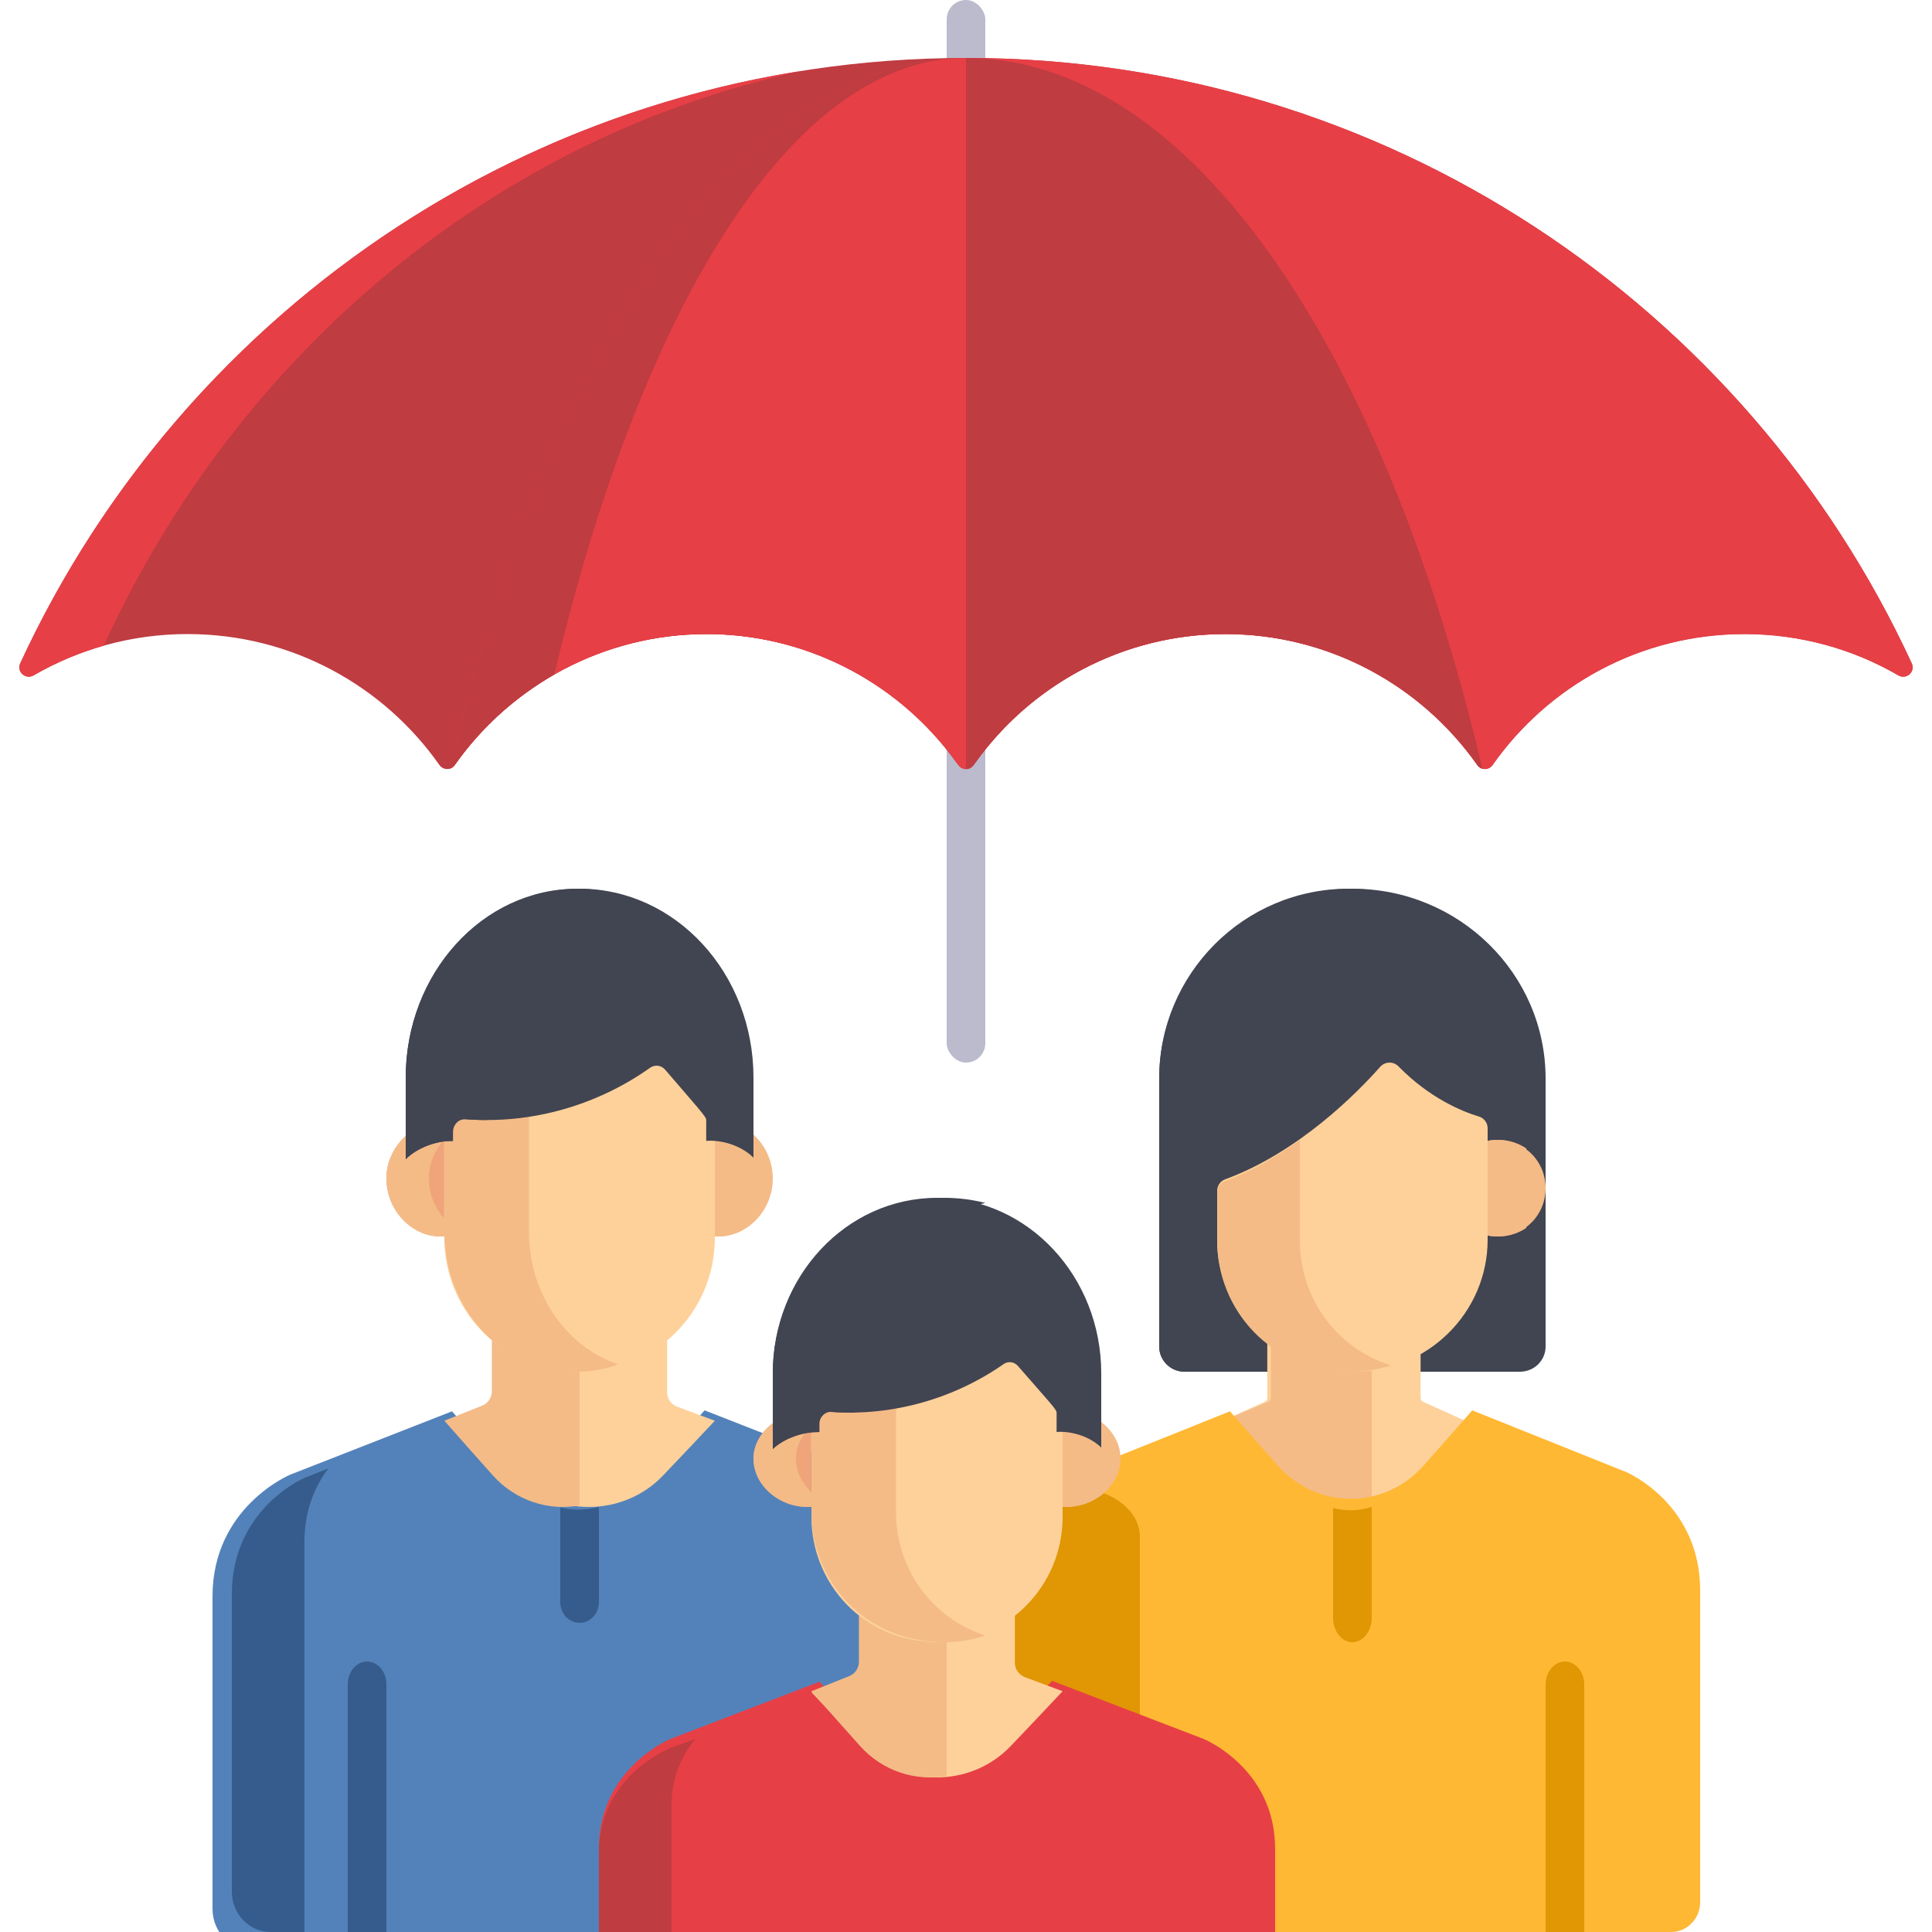 <svg width="100" height="100" viewBox="0 0 100 100" fill="none" xmlns="http://www.w3.org/2000/svg">
<g clip-path="url(#clip0_1918_26826)">
<rect x="49" width="2" height="55" rx="1" fill="#BBBBCD"/>
<path d="M70 46C64.477 46 60 50.401 60 55.83V69.697C60 70.416 60.593 71 61.325 71H78.675C79.407 71 80 70.416 80 69.697C80 68.073 80 57.455 80 55.83C80.001 50.401 75.523 46 70 46Z" fill="#414451"/>
<path d="M73.53 72.357V69.016C72.425 69.881 71.096 70.387 69.667 70.387C68.09 70.387 66.71 69.866 65.594 69V72.357C65.594 72.443 65.549 72.519 65.48 72.551L63 73.67C63.84 74.752 64.763 75.927 65.643 77.04C67.707 79.653 71.249 79.653 73.313 77.04C74.208 75.907 75.149 74.71 76 73.612L73.644 72.551C73.575 72.519 73.53 72.443 73.53 72.357Z" fill="#FED19A"/>
<path d="M71 70.335C70.721 70.369 70.438 70.387 70.152 70.387C68.46 70.387 66.98 69.866 65.782 69V72.357C65.782 72.442 65.734 72.52 65.66 72.55L63 73.67C63.901 74.752 64.891 75.928 65.835 77.042C67.201 78.654 69.171 79.27 71 78.892V70.335Z" fill="#F4BB87"/>
<path d="M84.19 76.201L76.204 73C75.397 73.924 74.517 74.92 73.676 75.867C71.651 78.147 68.174 78.147 66.149 75.867C65.323 74.937 64.459 73.96 63.664 73.049L55.81 76.201C55.81 76.201 52 77.822 52 82.318V98.451C52 99.306 52.67 100 53.497 100H86.503C87.33 100 88 99.306 88 98.451V82.318C88.001 77.822 84.19 76.201 84.19 76.201Z" fill="#FFB833"/>
<path d="M70 85C70.552 85 71 84.432 71 83.732V78C70.346 78.21 69.66 78.229 69 78.055V83.732C69 84.432 69.448 85 70 85Z" fill="#E19604"/>
<path d="M55.5 77C57.434 77 59 78.136 59 79.536V91C56.71 90.579 54.31 90.542 52 90.89V79.536C52 78.136 53.566 77 55.5 77Z" fill="#E19604"/>
<path d="M82 100V87.192C82 86.534 81.552 86 81 86C80.448 86 80 86.534 80 87.192V100H82Z" fill="#E19604"/>
<path d="M64.403 69.697C64.403 69.553 64.403 55.975 64.403 55.831C64.403 51.161 67.65 47.256 72 46.253C71.292 46.09 70.556 46 69.799 46C64.386 46 60 50.401 60 55.831V69.697C60 70.417 60.581 71 61.299 71H65.703C64.986 71.001 64.403 70.417 64.403 69.697Z" fill="#414451"/>
<path d="M77.004 59.048V63.783C77.004 63.839 77.002 63.895 77 63.951C78.639 64.262 80 63.046 80 61.5C80 59.955 78.641 58.74 77.004 59.048Z" fill="#F4BB87"/>
<path d="M79 59.44C78.458 59.078 77.76 58.911 77.004 59.048V63.783C77.004 63.839 77.002 63.895 77 63.951C77.757 64.09 78.457 63.923 79 63.56V59.44Z" fill="#F4BB87"/>
<path d="M76.546 57.79C75.687 57.531 74.004 56.85 72.382 55.193C72.117 54.922 71.684 54.943 71.441 55.216C70.305 56.5 67.249 59.638 63.418 61.039C63.167 61.131 63 61.368 63 61.634V64.163C63 67.735 65.824 71 70.1 71C73.904 71 77 67.933 77 64.163V58.397C77 58.117 76.816 57.871 76.546 57.79Z" fill="#FED19A"/>
<path d="M67.282 64.228V59C66.141 59.829 64.829 60.606 63.408 61.133C63.163 61.224 63 61.459 63 61.722V64.228C63 67.766 65.756 71 69.929 71C70.651 71 71.347 70.883 72 70.671C69.092 69.763 67.282 67.096 67.282 64.228Z" fill="#F4BB87"/>
<path d="M44.979 76.328L36.469 73C35.639 73.926 34.74 74.919 33.88 75.863C31.741 78.211 28.073 78.211 25.935 75.863C25.09 74.936 24.21 73.963 23.393 73.051L15.022 76.328C15.022 76.328 11 77.998 11 82.627V98.807C11 100.018 11.973 101 13.172 101H46.828C48.028 101 49 100.018 49 98.807V82.627C49 77.998 44.979 76.328 44.979 76.328Z" fill="#5382BA"/>
<path d="M17 76L15.726 76.512C15.726 76.512 12 78.102 12 82.509V97.912C12 99.065 12.901 100 14.013 100H15.756V79.827C15.755 78.148 16.321 76.899 17 76Z" fill="#355C8C"/>
<path d="M30 84C30.552 84 31 83.521 31 82.93V78C30.344 78.172 29.659 78.181 29 78.028V82.93C29 83.521 29.448 84 30 84Z" fill="#355C8C"/>
<path d="M35.055 72.812C34.738 72.694 34.53 72.4 34.53 72.073V69C33.406 69.748 32.045 70.186 30.579 70.186C29.045 70.186 27.697 69.78 26.594 69.101V72.073C26.594 72.4 26.386 72.694 26.069 72.812L24 73.586C24.84 74.482 25.763 75.455 26.643 76.377C28.707 78.541 32.249 78.541 34.313 76.377C35.208 75.439 36.148 74.447 37 73.538L35.055 72.812Z" fill="#FED19A"/>
<path d="M30 70.052C29.749 70.082 29.493 70.097 29.234 70.097C27.781 70.097 26.503 69.687 25.458 69V72.006C25.458 72.337 25.261 72.634 24.96 72.754L23 73.536C23.795 74.442 24.67 75.427 25.504 76.36C26.695 77.692 28.404 78.212 30 77.922V70.052Z" fill="#F4BB87"/>
<path d="M37.004 58.008V63.775C37.004 63.848 37.002 63.92 37 63.992C38.584 64.119 40 62.712 40 61C39.999 59.286 38.583 57.884 37.004 58.008Z" fill="#F4BB87"/>
<path d="M22.996 63.775V58.002C21.586 57.946 20 59.254 20 60.992C20 62.706 21.414 64.12 23 63.992C22.998 63.92 22.996 63.847 22.996 63.775Z" fill="#F0A479"/>
<path d="M39 58.96C38.496 58.324 37.773 57.941 37.004 58.008V63.775C37.004 63.848 37.001 63.92 37 63.992C37.771 64.061 38.496 63.677 39 63.04V58.96Z" fill="#F4BB87"/>
<path d="M22.996 63.072C22.505 62.528 22.196 61.793 22.196 60.992C22.196 60.212 22.516 59.519 22.996 58.997V58.002C21.586 57.946 20 59.254 20 60.992C20 62.706 21.414 64.12 23 63.992C22.998 63.92 22.995 63.847 22.995 63.775V63.072H22.996Z" fill="#F4BB87"/>
<path d="M34.626 55.205C34.414 54.976 34.069 54.934 33.808 55.104C31.013 56.933 27.317 58.089 23.687 57.828C23.318 57.8 23 58.094 23 58.467V64.088C23 67.701 25.826 71 30.1 71C33.905 71 37 67.899 37 64.088V58.013C37 57.677 37.015 57.777 34.626 55.205Z" fill="#FED19A"/>
<path d="M27.38 63.777V57C26.161 57.24 24.91 57.332 23.665 57.235C23.308 57.206 23 57.514 23 57.903V63.777C23 67.552 25.739 71 29.88 71C30.621 71 31.334 70.867 32 70.626C29.152 69.636 27.38 66.813 27.38 63.777Z" fill="#F4BB87"/>
<path d="M20 100V87.178C20 86.527 19.552 86 19 86C18.448 86 18 86.527 18 87.178V100H20Z" fill="#355C8C"/>
<path d="M31 100H66V95.695C66 91.513 62.296 90.006 62.296 90.006L54.458 87C53.694 87.836 52.866 88.733 52.073 89.586C50.104 91.706 46.726 91.707 44.756 89.586C43.978 88.748 43.167 87.87 42.414 87.046L34.704 90.006C34.704 90.006 31 91.513 31 95.695V100Z" fill="#E73F46"/>
<path d="M53.055 86.812C52.739 86.694 52.53 86.4 52.53 86.074V83C51.406 83.747 50.045 84.187 48.579 84.187C47.045 84.187 45.697 83.781 44.594 83.102V86.074C44.594 86.4 44.386 86.694 44.069 86.812L42 87.585C42.84 88.482 43.763 89.455 44.643 90.377C46.707 92.541 50.249 92.541 52.313 90.377C53.209 89.439 54.148 88.447 55 87.538L53.055 86.812Z" fill="#FED19A"/>
<path d="M49 84.052C48.748 84.082 48.493 84.098 48.234 84.098C46.78 84.098 45.503 83.687 44.458 83V86.006C44.458 86.337 44.261 86.634 43.961 86.754L42 87.536C42.795 88.442 43.67 89.427 44.504 90.36C45.695 91.692 47.404 92.212 49 91.922V84.052Z" fill="#F4BB87"/>
<path d="M34.755 100V93.464C34.755 91.945 35.32 90.814 36 90L34.726 90.464C34.726 90.464 31 91.903 31 95.892V100H34.755Z" fill="#BF3C41"/>
<path d="M55.005 73.006V77.812C55.005 77.873 55.001 77.933 55 77.993C56.584 78.1 58 76.926 58 75.5C58 74.071 56.583 72.904 55.005 73.006Z" fill="#F4BB87"/>
<path d="M41.995 77.812V73.001C40.587 72.955 39 74.044 39 75.494C39 76.922 40.414 78.1 42 77.993C41.998 77.933 41.995 77.873 41.995 77.812Z" fill="#F0A479"/>
<path d="M57 73.8C56.496 73.27 55.773 72.951 55.004 73.006V77.812C55.004 77.873 55.001 77.933 55 77.993C55.771 78.051 56.496 77.731 57 77.2V73.8Z" fill="#F4BB87"/>
<path d="M41.995 77.226C41.505 76.774 41.196 76.161 41.196 75.494C41.196 74.844 41.516 74.266 41.995 73.83V73.001C40.587 72.955 39 74.044 39 75.494C39 76.922 40.414 78.1 42 77.993C41.998 77.933 41.995 77.873 41.995 77.812V77.226Z" fill="#F4BB87"/>
<path d="M52.795 70.191C52.598 69.978 52.277 69.938 52.035 70.098C49.441 71.812 46.009 72.896 42.638 72.651C42.295 72.625 42 72.901 42 73.25V78.52C42 81.906 44.624 85 48.593 85C52.126 85 55 82.093 55 78.52V72.825C55 72.51 55.013 72.603 52.795 70.191Z" fill="#FED19A"/>
<path d="M46.379 78.293V72C45.161 72.222 43.909 72.308 42.665 72.218C42.307 72.191 42 72.477 42 72.838V78.293C42 81.798 44.738 85 48.88 85C49.62 85 50.333 84.877 51 84.653C48.152 83.734 46.379 81.112 46.379 78.293Z" fill="#F4BB87"/>
<path d="M9.711 32.819C15.103 32.819 19.866 35.501 22.747 39.602C22.938 39.874 23.342 39.874 23.534 39.602C26.415 35.501 31.178 32.819 36.57 32.819C41.963 32.819 46.726 35.501 49.607 39.602C49.798 39.874 50.202 39.874 50.393 39.602C53.274 35.501 58.037 32.819 63.43 32.819C68.822 32.819 73.586 35.501 76.467 39.602C76.658 39.874 77.062 39.874 77.253 39.602C80.134 35.501 84.897 32.819 90.29 32.819C93.195 32.819 95.916 33.598 98.26 34.958C98.674 35.197 99.154 34.771 98.953 34.337C90.419 15.838 71.709 3 50 3C28.291 3 9.581 15.839 1.047 34.337C0.847 34.771 1.327 35.197 1.741 34.958C4.085 33.598 6.806 32.819 9.711 32.819Z" fill="#BF3C41"/>
<path d="M41.558 3.66C23.519 6.499 8.452 18.286 1.047 34.337C0.847 34.771 1.327 35.197 1.74 34.957C2.87 34.303 4.087 33.784 5.369 33.421C12.273 18.331 25.573 7.107 41.558 3.66Z" fill="#E73F46"/>
<path d="M50 3V39.806C50.149 39.806 50.297 39.738 50.393 39.602C53.274 35.501 58.037 32.819 63.43 32.819C68.822 32.819 73.585 35.501 76.466 39.602C76.658 39.874 77.061 39.874 77.253 39.602C80.133 35.501 84.897 32.819 90.289 32.819C93.194 32.819 95.915 33.599 98.26 34.958C98.673 35.197 99.153 34.771 98.953 34.337C90.419 15.839 71.709 3 50 3Z" fill="#E73F46"/>
<path d="M23.273 39.786C23.373 39.757 23.467 39.697 23.534 39.602C26.45 35.455 31.274 32.818 36.57 32.818C36.571 32.818 36.571 32.818 36.571 32.818C41.494 32.818 46.21 35.116 49.257 39.133C49.527 39.489 49.938 40.242 50.48 39.486C53.4 35.407 58.178 32.818 63.43 32.818C63.431 32.818 63.431 32.818 63.431 32.818C68.64 32.818 73.503 35.387 76.467 39.602C76.534 39.697 76.627 39.757 76.728 39.786C71.563 17.869 61.531 3 50 3C38.469 3 28.437 17.869 23.273 39.786Z" fill="#BF3C41"/>
<path d="M50 3C38.469 3 28.437 17.869 23.273 39.786C23.373 39.757 23.467 39.697 23.534 39.602C26.45 35.455 31.274 32.818 36.57 32.818C36.571 32.818 36.571 32.818 36.571 32.818C41.494 32.818 46.21 35.116 49.257 39.133C49.623 39.616 49.696 39.806 50 39.806V3Z" fill="#E73F46"/>
<path d="M28.694 34.909C33.244 15.693 41.087 3 50 3C38.469 3 28.437 17.869 23.273 39.786C23.373 39.757 23.467 39.697 23.534 39.602C24.921 37.628 26.674 36.077 28.694 34.909Z" fill="#BF3C41"/>
<path d="M23.448 59.059V58.594C23.448 58.207 23.752 57.901 24.105 57.93C27.585 58.201 30.971 57.168 33.648 55.268C33.899 55.09 34.229 55.134 34.432 55.372C36.722 58.045 36.553 57.773 36.553 58.122V58.671V58.689V59.05C37.432 58.988 38.419 59.337 39 59.922V55.779C39 50.378 34.971 46 30 46C25.029 46 21 50.378 21 55.779V60C21.612 59.394 22.636 59.03 23.448 59.059Z" fill="#414451"/>
<path d="M25.243 55.779C25.243 51.184 28.122 47.331 32 46.283C31.32 46.1 30.609 46 29.878 46C24.974 46 21 50.378 21 55.779V60C21.603 59.394 22.613 59.03 23.414 59.059V58.594C23.414 58.207 23.715 57.901 24.063 57.93C24.458 57.961 24.852 57.974 25.244 57.971V55.779H25.243Z" fill="#414451"/>
<path d="M42.312 74.126V73.694C42.312 73.334 42.599 73.051 42.933 73.077C46.219 73.329 49.417 72.371 51.946 70.606C52.182 70.441 52.495 70.482 52.687 70.702C54.848 73.184 54.689 72.932 54.689 73.256V73.765V73.782V74.118C55.52 74.06 56.451 74.384 57 74.927V71.081C57 66.065 53.195 62 48.5 62C43.806 62 40 66.065 40 71.081V75C40.578 74.436 41.544 74.099 42.312 74.126Z" fill="#414451"/>
<path d="M44.244 71.081C44.244 66.813 47.122 63.236 51 62.263C50.32 62.092 49.61 62 48.878 62C43.975 62 40 66.065 40 71.081V75C40.603 74.436 41.613 74.099 42.414 74.126V73.694C42.414 73.334 42.715 73.051 43.063 73.077C43.458 73.106 43.852 73.117 44.244 73.115V71.081Z" fill="#414451"/>
</g>
<defs>
<clipPath id="clip0_1918_26826">
<rect width="100" height="100" fill="white"/>
</clipPath>
</defs>
</svg>
